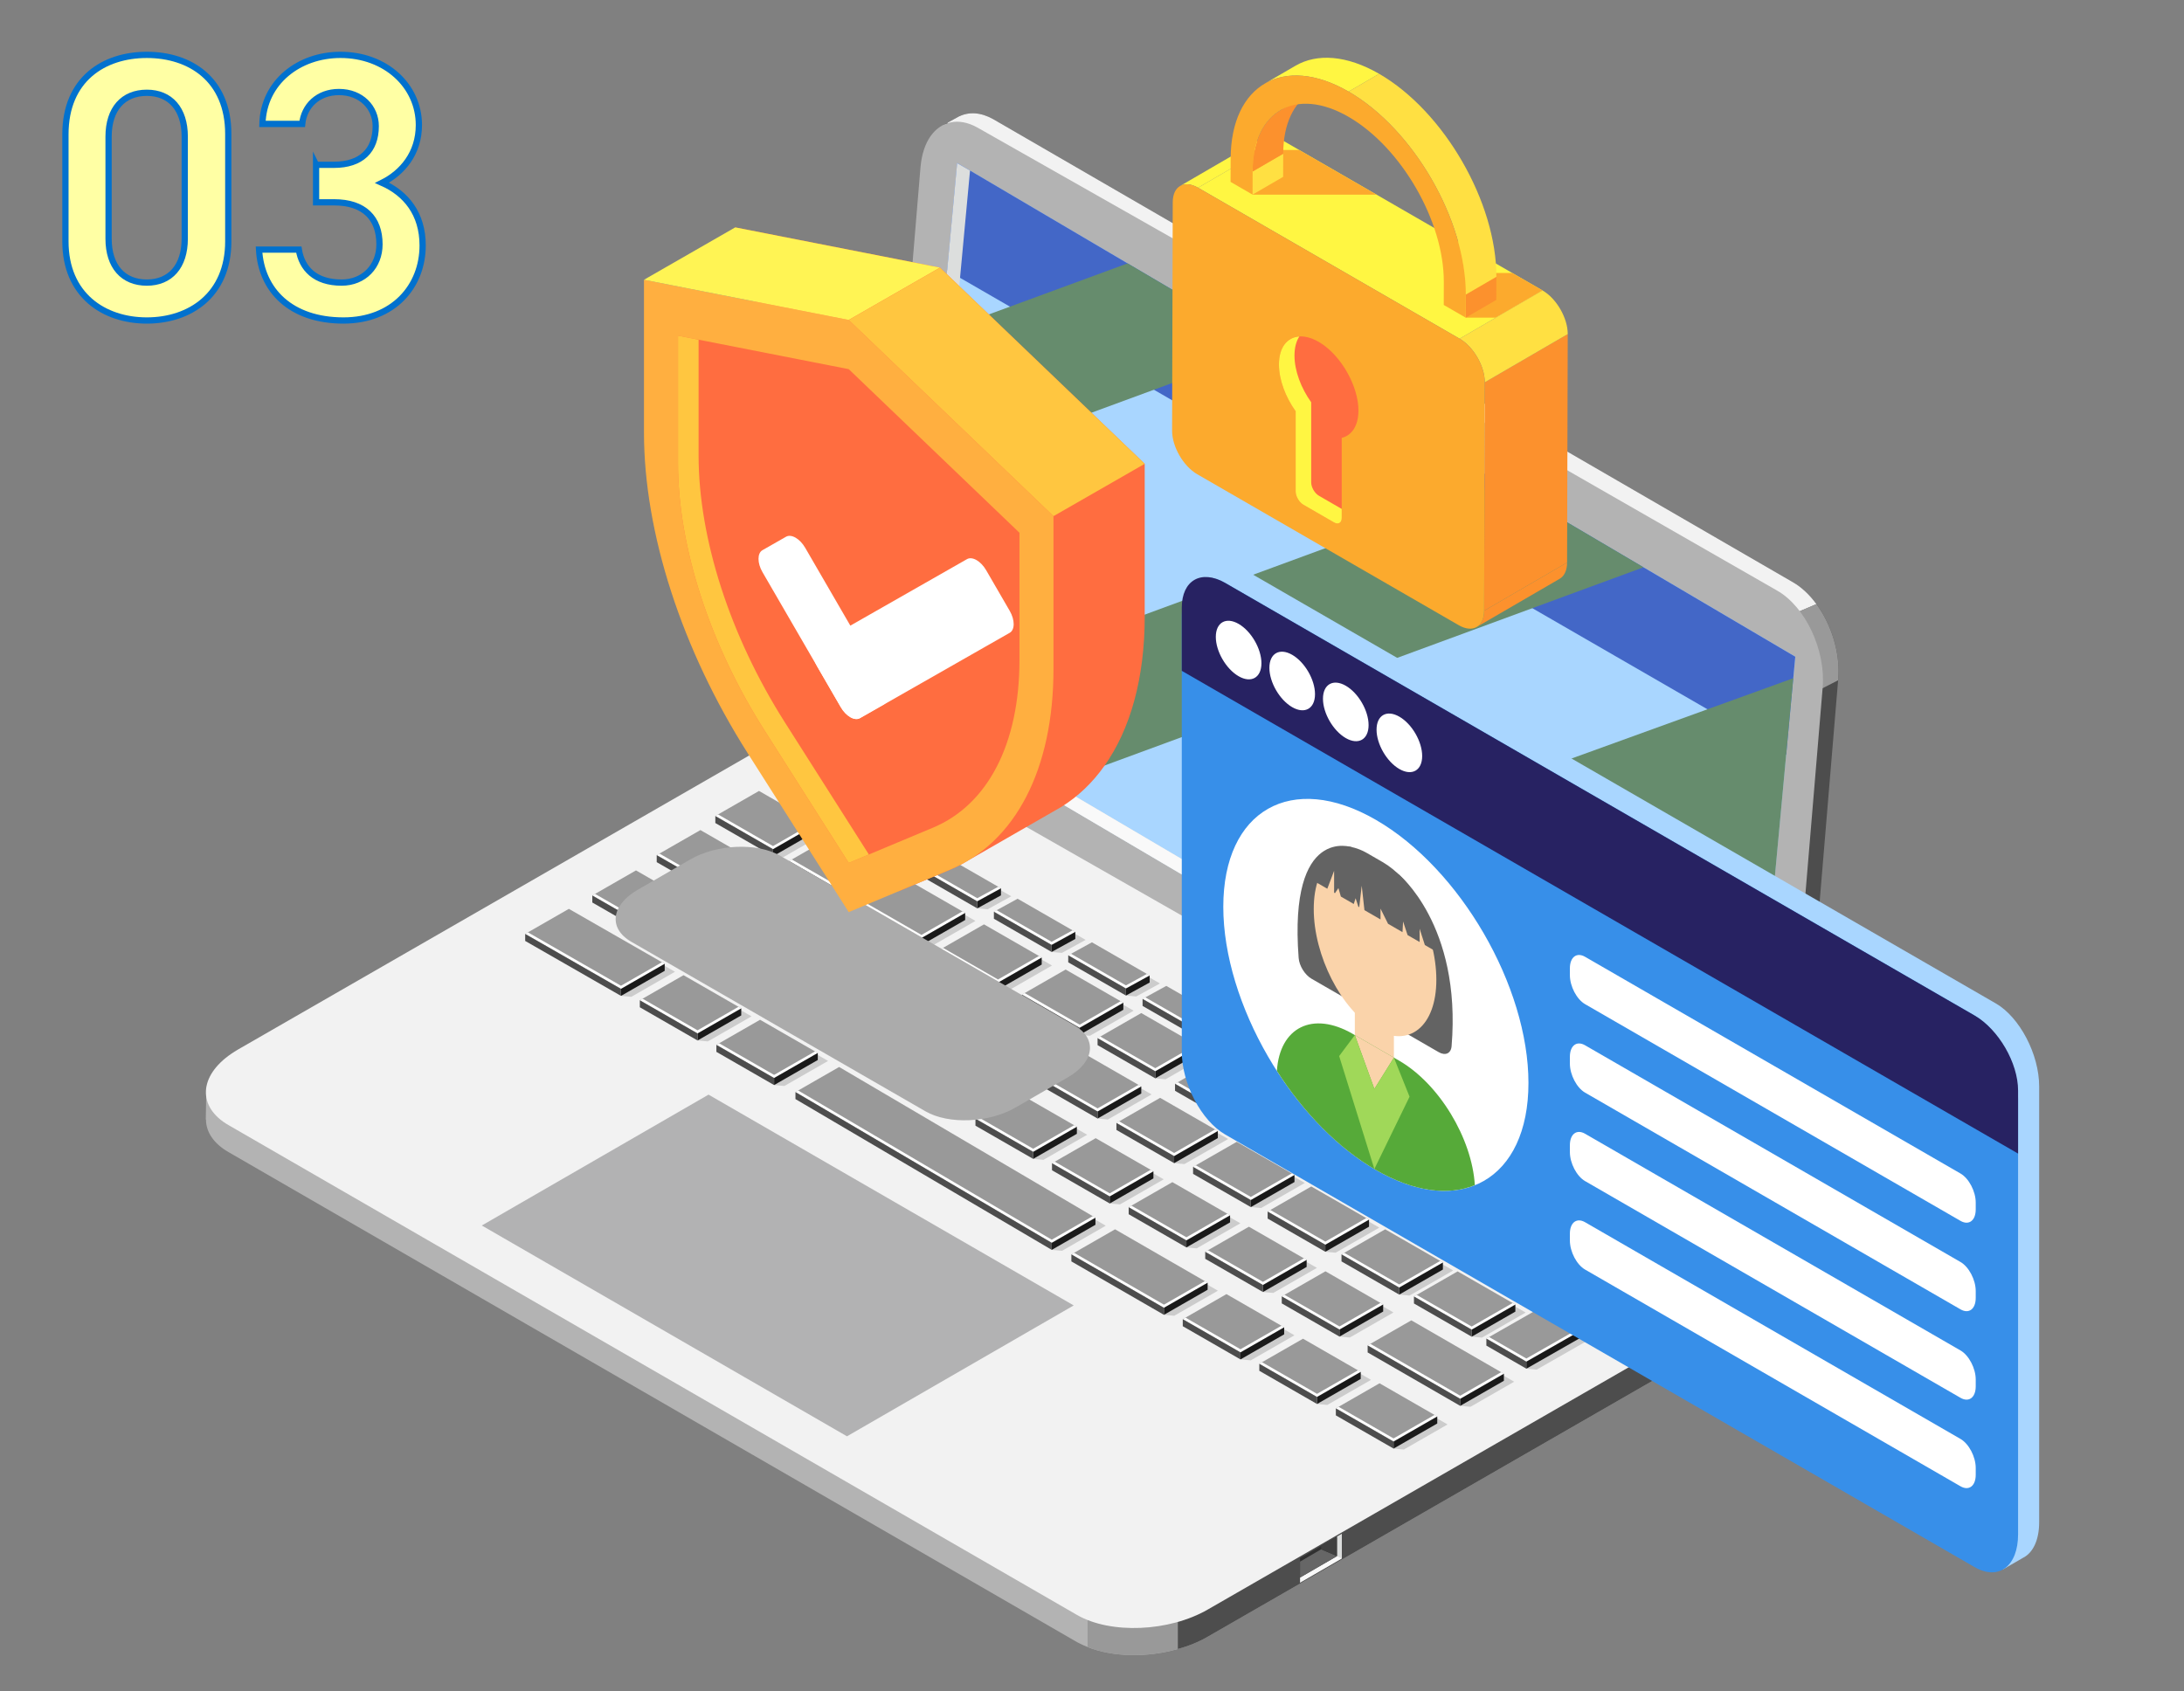 <?xml version="1.0" encoding="UTF-8"?>
<svg xmlns="http://www.w3.org/2000/svg" version="1.1" viewBox="0 0 349.227 270.442">
  <rect x="0" y="0" width="349.227" height="270.442" fill="#808080" stroke="none"/>
  <defs>
    <style>
      .cls-1 {
        fill: #fff454;
      }

      .cls-2 {
        fill: #a0d859;
      }

      .cls-3 {
        fill: #4367c7;
      }

      .cls-4 {
        fill: #b2b2b3;
      }

      .cls-5 {
        fill: #518e90;
      }

      .cls-6 {
        fill: #4d4d4d;
      }

      .cls-7 {
        fill: #fff;
      }

      .cls-8 {
        fill: #ff6d40;
      }

      .cls-9 {
        fill: #272262;
      }

      .cls-10 {
        fill: #303030;
      }

      .cls-11 {
        fill: #dcdedd;
      }

      .cls-12 {
        fill: #ffaf40;
      }

      .cls-13 {
        fill: #f9f9f9;
      }

      .cls-14 {
        fill: #668c6d;
        mix-blend-mode: screen;
      }

      .cls-14, .cls-15, .cls-16 {
        isolation: isolate;
      }

      .cls-17 {
        fill: #ffe042;
      }

      .cls-18 {
        fill: #f2f2f2;
      }

      .cls-19 {
        fill: #404040;
      }

      .cls-20 {
        fill: #fcaa2d;
      }

      .cls-21 {
        fill: #636363;
      }

      .cls-22 {
        fill: #666;
      }

      .cls-23 {
        fill: #333;
      }

      .cls-24 {
        fill: #fc912d;
      }

      .cls-25 {
        fill: #a9d6ff;
      }

      .cls-26 {
        fill: #1a1a1a;
      }

      .cls-27 {
        fill: #999;
      }

      .cls-28 {
        fill: #56aa39;
      }

      .cls-29 {
        fill: #ffc640;
      }

      .cls-30 {
        fill: #ccc;
      }

      .cls-31 {
        fill: #b3b3b3;
      }

      .cls-32 {
        fill: #fad3aa;
      }

      .cls-33 {
        fill: #fff642;
      }

      .cls-34 {
        fill: #378fe9;
      }

      .cls-16 {
        fill: #ababab;
        mix-blend-mode: multiply;
      }

      .cls-35 {
        fill: #ffffa4;
        stroke: #0171ce;
        stroke-miterlimit: 10;
      }
    </style>
  </defs>
  <!-- Generator: Adobe Illustrator 28.6.0, SVG Export Plug-In . SVG Version: 1.2.0 Build 709)  -->
  <g>
    <g id="_レイヤー_1" data-name="レイヤー_1">
      <g class="cls-15">
        <g id="_レイヤー_1-2" data-name="_レイヤー_1">
          <g>
            <g>
              <path class="cls-31" d="M281.503,204.399l-.04,3.213c-.262,2.176-1.973,4.437-5.074,6.236l-83.259,47.907c-1.45.841-3.073,1.507-4.813,1.972-4.844,1.393-10.353,1.304-14.413-.32-.58-.231-1.16-.491-1.682-.782L36.56,184.267c-2.436-1.393-3.624-3.276-3.624-5.219h-.031l.088-5.218,2.755,2.031c.666-.581,1.42-1.103,2.291-1.625l83.258-47.906c6.205-3.568,15.573-3.974,20.938-.872l90.305,52.142,45.354,26.186c.088.058.175.116.262.175l3.346.437h0Z"/>
              <path class="cls-6" d="M281.52,202.975l-.057,4.637c-.262,2.176-1.973,4.437-5.074,6.236l-83.259,47.907c-1.45.841-3.073,1.507-4.813,1.972v-86.126h44.225l45.354,26.186c.088.058.175.116.262.175l3.363-.987h0Z"/>
              <g>
                <polygon class="cls-10" points="214.546 249.274 207.879 253.133 207.879 249.185 214.546 245.326 214.546 249.274"/>
                <polygon class="cls-13" points="213.798 248.865 213.798 245.758 214.546 245.326 214.546 249.274 207.879 253.133 207.879 252.292 213.798 248.865"/>
                <polygon class="cls-11" points="213.798 248.865 214.546 249.274 214.546 245.326 213.798 245.758 213.798 248.865"/>
                <polygon class="cls-22" points="213.798 248.865 211.253 247.782 207.879 249.752 207.879 252.292 213.798 248.865"/>
                <polygon class="cls-19" points="211.253 247.782 211.246 247.231 213.798 245.758 213.798 248.865 211.253 247.782"/>
              </g>
              <path class="cls-27" d="M173.901,249.451v13.956c4.053,1.632,9.567,1.699,14.426.32v-14.275h-14.426Z"/>
              <path class="cls-18" d="M36.55,179.944l135.67,78.336c5.363,3.094,14.729,2.707,20.917-.874l60.007-34.536,23.254-13.383c2.051-1.194,3.497-2.572,4.321-4.019,1.648-2.89.756-5.985-2.824-8.053l-135.672-78.335c-5.362-3.094-14.728-2.708-20.915.874l-83.263,47.902c-.368.219-.722.438-1.059.672-5.194,3.548-5.481,8.508-.437,11.417h0Z"/>
              <polygon class="cls-4" points="135.435 229.707 77.042 195.994 113.297 175.064 171.689 208.776 135.435 229.707"/>
              <g>
                <g>
                  <polygon class="cls-30" points="222.238 222.502 215.253 226.512 222.27 230.549 222.835 231.672 224.482 231.822 231.467 227.811 222.238 222.502"/>
                  <g>
                    <polygon class="cls-27" points="222.835 230.549 213.606 225.24 220.592 221.228 229.822 226.539 222.835 230.549"/>
                    <polygon class="cls-7" points="222.835 230.047 214.043 224.988 213.606 225.24 222.835 230.549 229.822 226.539 229.384 226.288 222.835 230.047"/>
                    <polygon class="cls-26" points="229.822 226.539 229.822 227.661 222.835 231.672 222.835 230.549 229.822 226.539"/>
                    <polygon class="cls-6" points="213.606 225.24 213.606 226.362 222.835 231.672 222.835 230.549 213.606 225.24"/>
                  </g>
                </g>
                <g>
                  <polygon class="cls-30" points="209.998 215.371 203.014 219.382 210.03 223.419 210.596 224.54 212.241 224.691 219.228 220.681 209.998 215.371"/>
                  <g>
                    <polygon class="cls-27" points="210.596 223.419 201.367 218.109 208.353 214.098 217.581 219.408 210.596 223.419"/>
                    <polygon class="cls-7" points="210.596 222.917 201.804 217.858 201.367 218.109 210.596 223.419 217.581 219.408 217.145 219.157 210.596 222.917"/>
                    <polygon class="cls-26" points="217.581 219.408 217.581 220.531 210.596 224.541 210.596 223.419 217.581 219.408"/>
                    <polygon class="cls-6" points="201.367 218.109 201.367 219.231 210.596 224.541 210.596 223.419 201.367 218.109"/>
                  </g>
                </g>
                <g>
                  <polygon class="cls-30" points="197.759 208.24 190.773 212.251 197.79 216.288 198.356 217.411 200.002 217.561 206.987 213.551 197.759 208.24"/>
                  <g>
                    <polygon class="cls-27" points="198.356 216.288 189.127 210.979 196.113 206.968 205.342 212.279 198.356 216.288"/>
                    <polygon class="cls-7" points="198.356 215.785 189.564 210.728 189.127 210.979 198.356 216.288 205.342 212.279 204.905 212.027 198.356 215.785"/>
                    <polygon class="cls-26" points="205.342 212.279 205.342 213.401 198.356 217.411 198.356 216.288 205.342 212.279"/>
                    <polygon class="cls-6" points="189.127 210.979 189.127 212.101 198.356 217.411 198.356 216.288 189.127 210.979"/>
                  </g>
                </g>
                <g>
                  <polygon class="cls-30" points="123.182 164.363 116.196 168.374 123.213 172.41 123.78 173.533 125.425 173.683 132.412 169.674 123.182 164.363"/>
                  <g>
                    <polygon class="cls-27" points="123.78 172.41 114.552 167.102 121.536 163.091 130.766 168.401 123.78 172.41"/>
                    <polygon class="cls-7" points="123.78 171.909 114.988 166.851 114.552 167.102 123.78 172.41 130.766 168.401 130.33 168.151 123.78 171.909"/>
                    <polygon class="cls-26" points="130.766 168.401 130.766 169.524 123.78 173.534 123.78 172.41 130.766 168.401"/>
                    <polygon class="cls-6" points="114.552 167.102 114.552 168.224 123.78 173.534 123.78 172.41 114.552 167.102"/>
                  </g>
                </g>
                <g>
                  <polygon class="cls-30" points="110.942 157.233 103.957 161.244 110.974 165.281 111.541 166.404 113.186 166.553 120.172 162.544 110.942 157.233"/>
                  <g>
                    <polygon class="cls-27" points="111.541 165.281 102.311 159.972 109.297 155.962 118.526 161.271 111.541 165.281"/>
                    <polygon class="cls-7" points="111.541 164.779 102.748 159.72 102.311 159.972 111.541 165.281 118.526 161.271 118.089 161.019 111.541 164.779"/>
                    <polygon class="cls-26" points="118.526 161.271 118.526 162.393 111.541 166.404 111.541 165.281 118.526 161.271"/>
                    <polygon class="cls-6" points="102.311 159.972 102.311 161.093 111.541 166.404 111.541 165.281 102.311 159.972"/>
                  </g>
                </g>
                <g>
                  <polygon class="cls-30" points="92.609 146.624 85.623 150.634 98.735 158.152 99.3 159.273 100.946 159.423 107.933 155.413 92.609 146.624"/>
                  <g>
                    <polygon class="cls-27" points="99.3 158.152 83.978 149.362 90.963 145.352 106.287 154.141 99.3 158.152"/>
                    <polygon class="cls-7" points="99.3 157.648 84.415 149.11 83.978 149.362 99.3 158.152 106.287 154.141 105.849 153.889 99.3 157.648"/>
                    <polygon class="cls-26" points="106.287 154.141 106.287 155.263 99.3 159.273 99.3 158.152 106.287 154.141"/>
                    <polygon class="cls-6" points="83.978 149.362 83.978 150.484 99.3 159.273 99.3 158.152 83.978 149.362"/>
                  </g>
                </g>
                <g>
                  <polygon class="cls-30" points="179.947 197.876 172.962 201.887 185.55 209.158 186.117 210.28 187.763 210.43 194.748 206.421 179.947 197.876"/>
                  <g>
                    <polygon class="cls-27" points="186.116 209.158 171.316 200.614 178.301 196.604 193.102 205.148 186.116 209.158"/>
                    <polygon class="cls-7" points="186.117 208.656 171.752 200.364 171.316 200.614 186.117 209.158 193.102 205.148 192.665 204.897 186.117 208.656"/>
                    <polygon class="cls-26" points="193.102 205.148 193.102 206.27 186.116 210.28 186.116 209.158 193.102 205.148"/>
                    <polygon class="cls-6" points="171.316 200.614 171.316 201.737 186.116 210.28 186.116 209.158 171.316 200.614"/>
                  </g>
                </g>
                <g>
                  <g>
                    <polygon class="cls-30" points="164.61 176.172 157.625 180.182 164.642 184.219 165.209 185.341 166.855 185.491 173.84 181.481 164.61 176.172"/>
                    <g>
                      <polygon class="cls-27" points="165.209 184.219 155.978 178.909 162.964 174.899 172.194 180.208 165.209 184.219"/>
                      <polygon class="cls-7" points="165.209 183.717 156.416 178.658 155.978 178.909 165.209 184.219 172.194 180.208 171.757 179.956 165.209 183.717"/>
                      <polygon class="cls-26" points="172.194 180.208 172.194 181.331 165.209 185.341 165.209 184.219 172.194 180.208"/>
                      <polygon class="cls-6" points="155.978 178.909 155.978 180.031 165.209 185.341 165.209 184.219 155.978 178.909"/>
                    </g>
                  </g>
                  <g>
                    <g>
                      <polygon class="cls-30" points="213.589 204.593 206.604 208.603 213.62 212.639 214.187 213.762 215.834 213.912 222.819 209.902 213.589 204.593"/>
                      <g>
                        <polygon class="cls-27" points="214.187 212.639 204.958 207.33 211.944 203.32 221.173 208.63 214.187 212.639"/>
                        <polygon class="cls-7" points="214.187 212.139 205.395 207.08 204.958 207.33 214.187 212.639 221.173 208.63 220.737 208.378 214.187 212.139"/>
                        <polygon class="cls-26" points="221.173 208.63 221.173 209.752 214.187 213.762 214.187 212.639 221.173 208.63"/>
                        <polygon class="cls-6" points="204.958 207.33 204.958 208.453 214.187 213.762 214.187 212.639 204.958 207.33"/>
                      </g>
                    </g>
                    <g>
                      <polygon class="cls-30" points="201.349 197.461 194.365 201.472 201.381 205.509 201.948 206.632 203.593 206.782 210.578 202.771 201.349 197.461"/>
                      <g>
                        <polygon class="cls-27" points="201.948 205.51 192.719 200.2 199.704 196.189 208.934 201.499 201.948 205.51"/>
                        <polygon class="cls-7" points="201.948 205.007 193.155 199.948 192.719 200.2 201.948 205.509 208.934 201.499 208.496 201.248 201.948 205.007"/>
                        <polygon class="cls-26" points="208.934 201.499 208.934 202.621 201.948 206.632 201.948 205.51 208.934 201.499"/>
                        <polygon class="cls-6" points="192.719 200.2 192.719 201.321 201.948 206.632 201.948 205.51 192.719 200.2"/>
                      </g>
                    </g>
                    <g>
                      <polygon class="cls-30" points="189.109 190.331 182.124 194.343 189.141 198.379 189.707 199.501 191.353 199.652 198.339 195.641 189.109 190.331"/>
                      <g>
                        <polygon class="cls-27" points="189.707 198.379 180.478 193.069 187.464 189.059 196.693 194.368 189.707 198.379"/>
                        <polygon class="cls-7" points="189.707 197.877 180.915 192.819 180.478 193.069 189.707 198.379 196.693 194.368 196.256 194.117 189.707 197.877"/>
                        <polygon class="cls-26" points="196.693 194.368 196.693 195.492 189.707 199.501 189.707 198.379 196.693 194.368"/>
                        <polygon class="cls-6" points="180.478 193.069 180.478 194.192 189.707 199.501 189.707 198.379 180.478 193.069"/>
                      </g>
                    </g>
                    <g>
                      <polygon class="cls-30" points="176.851 183.301 169.865 187.312 176.883 191.349 177.448 192.472 179.094 192.621 186.08 188.612 176.851 183.301"/>
                      <g>
                        <polygon class="cls-27" points="177.448 191.349 168.219 186.04 175.205 182.029 184.434 187.338 177.448 191.349"/>
                        <polygon class="cls-7" points="177.448 190.847 168.656 185.788 168.219 186.039 177.448 191.349 184.434 187.338 183.998 187.087 177.448 190.847"/>
                        <polygon class="cls-26" points="184.434 187.338 184.434 188.462 177.448 192.472 177.448 191.349 184.434 187.338"/>
                        <polygon class="cls-6" points="168.219 186.04 168.219 187.162 177.448 192.472 177.448 191.349 168.219 186.04"/>
                      </g>
                    </g>
                    <g>
                      <polygon class="cls-30" points="152.371 169.041 145.385 173.051 152.402 177.089 152.968 178.212 154.615 178.362 161.6 174.35 152.371 169.041"/>
                      <g>
                        <polygon class="cls-27" points="152.968 177.089 143.74 171.779 150.725 167.768 159.955 173.078 152.968 177.089"/>
                        <polygon class="cls-7" points="152.968 176.587 144.176 171.527 143.74 171.779 152.968 177.089 159.955 173.078 159.518 172.827 152.968 176.587"/>
                        <polygon class="cls-26" points="159.955 173.078 159.955 174.201 152.968 178.212 152.968 177.089 159.955 173.078"/>
                        <polygon class="cls-6" points="143.74 171.779 143.74 172.901 152.968 178.212 152.968 177.089 143.74 171.779"/>
                      </g>
                    </g>
                    <g>
                      <polygon class="cls-30" points="139.317 161.814 132.331 165.825 139.349 169.862 139.914 170.985 141.561 171.134 148.546 167.123 139.317 161.814"/>
                      <g>
                        <polygon class="cls-27" points="139.914 169.862 130.687 164.552 137.671 160.541 146.901 165.85 139.914 169.862"/>
                        <polygon class="cls-7" points="139.914 169.359 131.123 164.3 130.687 164.552 139.914 169.862 146.901 165.85 146.463 165.6 139.914 169.359"/>
                        <polygon class="cls-26" points="146.901 165.85 146.901 166.974 139.914 170.985 139.914 169.862 146.901 165.85"/>
                        <polygon class="cls-6" points="130.687 164.552 130.687 165.674 139.914 170.985 139.914 169.862 130.687 164.552"/>
                      </g>
                    </g>
                    <g>
                      <polygon class="cls-30" points="127.077 154.683 120.091 158.695 127.108 162.731 127.675 163.853 129.321 164.004 136.306 159.993 127.077 154.683"/>
                      <g>
                        <polygon class="cls-27" points="127.675 162.731 118.446 157.421 125.431 153.411 134.661 158.722 127.675 162.731"/>
                        <polygon class="cls-7" points="127.675 162.229 118.882 157.17 118.446 157.421 127.675 162.731 134.661 158.722 134.223 158.47 127.675 162.229"/>
                        <polygon class="cls-26" points="134.661 158.722 134.661 159.842 127.675 163.853 127.675 162.731 134.661 158.722"/>
                        <polygon class="cls-6" points="118.446 157.421 118.446 158.544 127.675 163.853 127.675 162.731 118.446 157.421"/>
                      </g>
                    </g>
                    <g>
                      <polygon class="cls-30" points="115.136 147.682 108.15 151.691 115.168 155.73 115.735 156.851 117.379 157.003 124.366 152.991 115.136 147.682"/>
                      <g>
                        <polygon class="cls-27" points="115.735 155.73 106.505 150.419 113.49 146.409 122.719 151.719 115.735 155.73"/>
                        <polygon class="cls-7" points="115.735 155.227 106.942 150.169 106.505 150.419 115.735 155.73 122.719 151.719 122.283 151.467 115.735 155.227"/>
                        <polygon class="cls-26" points="122.719 151.719 122.719 152.841 115.735 156.851 115.735 155.73 122.719 151.719"/>
                        <polygon class="cls-6" points="106.505 150.419 106.505 151.542 115.735 156.851 115.735 155.73 106.505 150.419"/>
                      </g>
                    </g>
                    <g>
                      <polygon class="cls-30" points="103.342 140.475 96.357 144.486 103.373 148.523 103.94 149.646 105.587 149.795 112.572 145.786 103.342 140.475"/>
                      <g>
                        <polygon class="cls-27" points="103.94 148.523 94.711 143.214 101.697 139.203 110.926 144.513 103.94 148.523"/>
                        <polygon class="cls-7" points="103.94 148.022 95.148 142.962 94.711 143.214 103.94 148.523 110.926 144.513 110.488 144.262 103.94 148.022"/>
                        <polygon class="cls-26" points="110.926 144.513 110.926 145.635 103.94 149.646 103.94 148.523 110.926 144.513"/>
                        <polygon class="cls-6" points="94.711 143.214 94.711 144.336 103.94 149.646 103.94 148.523 94.711 143.214"/>
                      </g>
                    </g>
                    <g>
                      <polygon class="cls-30" points="227.321 212.435 220.334 216.445 232.924 223.716 233.491 224.838 235.135 224.988 242.121 220.977 227.321 212.435"/>
                      <g>
                        <polygon class="cls-27" points="233.491 223.716 218.69 215.171 225.675 211.162 240.475 219.705 233.491 223.716"/>
                        <polygon class="cls-7" points="233.491 223.214 219.126 214.921 218.69 215.171 233.491 223.716 240.475 219.705 240.039 219.454 233.491 223.214"/>
                        <polygon class="cls-26" points="240.475 219.705 240.475 220.828 233.491 224.838 233.491 223.716 240.475 219.705"/>
                        <polygon class="cls-6" points="218.69 215.171 218.69 216.295 233.491 224.838 233.491 223.716 218.69 215.171"/>
                      </g>
                    </g>
                  </g>
                </g>
                <g>
                  <g>
                    <polygon class="cls-30" points="174.91 169.72 167.925 173.73 174.942 177.767 175.509 178.89 177.154 179.04 184.14 175.03 174.91 169.72"/>
                    <g>
                      <polygon class="cls-27" points="175.509 177.767 166.279 172.458 173.265 168.447 182.493 173.758 175.509 177.767"/>
                      <polygon class="cls-7" points="175.509 177.265 166.716 172.207 166.279 172.458 175.509 177.767 182.493 173.758 182.057 173.506 175.509 177.265"/>
                      <polygon class="cls-26" points="182.493 173.758 182.493 174.88 175.509 178.89 175.509 177.767 182.493 173.758"/>
                      <polygon class="cls-6" points="166.279 172.458 166.279 173.58 175.509 178.89 175.509 177.767 166.279 172.458"/>
                    </g>
                  </g>
                  <g>
                    <g>
                      <polygon class="cls-30" points="223.14 197.876 216.154 201.887 223.171 205.924 223.739 207.046 225.384 207.197 232.37 203.186 223.14 197.876"/>
                      <g>
                        <polygon class="cls-27" points="223.739 205.924 214.51 200.614 221.494 196.604 230.723 201.914 223.739 205.924"/>
                        <polygon class="cls-7" points="223.739 205.422 214.946 200.364 214.51 200.614 223.739 205.924 230.723 201.914 230.287 201.662 223.739 205.422"/>
                        <polygon class="cls-26" points="230.723 201.914 230.723 203.037 223.739 207.046 223.739 205.924 230.723 201.914"/>
                        <polygon class="cls-6" points="214.51 200.614 214.51 201.737 223.739 207.046 223.739 205.924 214.51 200.614"/>
                      </g>
                    </g>
                    <g>
                      <polygon class="cls-30" points="234.727 204.606 227.741 208.616 234.759 212.654 235.325 213.776 236.97 213.925 243.956 209.916 234.727 204.606"/>
                      <g>
                        <polygon class="cls-27" points="235.325 212.654 226.096 207.343 233.081 203.333 242.31 208.643 235.325 212.654"/>
                        <polygon class="cls-7" points="235.325 212.152 226.532 207.093 226.094 207.343 235.325 212.654 242.31 208.643 241.873 208.392 235.325 212.152"/>
                        <polygon class="cls-26" points="242.31 208.643 242.31 209.766 235.325 213.776 235.325 212.654 242.31 208.643"/>
                        <polygon class="cls-6" points="226.096 207.343 226.096 208.466 235.325 213.776 235.325 212.654 226.096 207.343"/>
                      </g>
                    </g>
                    <g>
                      <polygon class="cls-30" points="211.327 191.024 204.34 195.034 211.358 199.072 211.924 200.194 213.57 200.344 220.556 196.333 211.327 191.024"/>
                      <g>
                        <polygon class="cls-27" points="211.924 199.072 202.696 193.763 209.679 189.752 218.91 195.062 211.924 199.072"/>
                        <polygon class="cls-7" points="211.924 198.569 203.131 193.511 202.696 193.763 211.924 199.072 218.91 195.062 218.473 194.81 211.924 198.569"/>
                        <polygon class="cls-26" points="218.91 195.062 218.91 196.184 211.924 200.194 211.924 199.072 218.91 195.062"/>
                        <polygon class="cls-6" points="202.696 193.763 202.696 194.883 211.924 200.194 211.924 199.072 202.696 193.763"/>
                      </g>
                    </g>
                    <g>
                      <polygon class="cls-30" points="199.409 183.88 192.425 187.891 199.442 191.928 200.008 193.05 201.653 193.2 208.639 189.19 199.409 183.88"/>
                      <g>
                        <polygon class="cls-27" points="200.008 191.928 190.777 186.618 197.763 182.609 206.992 187.918 200.008 191.928"/>
                        <polygon class="cls-7" points="200.008 191.426 191.216 186.368 190.777 186.617 200.008 191.928 206.992 187.918 206.557 187.666 200.008 191.426"/>
                        <polygon class="cls-26" points="206.992 187.918 206.992 189.04 200.008 193.05 200.008 191.928 206.992 187.918"/>
                        <polygon class="cls-6" points="190.777 186.618 190.777 187.741 200.008 193.05 200.008 191.928 190.777 186.618"/>
                      </g>
                    </g>
                    <g>
                      <polygon class="cls-30" points="187.15 176.85 180.166 180.861 187.182 184.898 187.749 186.021 189.395 186.171 196.381 182.16 187.15 176.85"/>
                      <g>
                        <polygon class="cls-27" points="187.749 184.898 178.519 179.587 185.505 175.577 194.734 180.887 187.749 184.898"/>
                        <polygon class="cls-7" points="187.749 184.396 178.957 179.337 178.519 179.587 187.749 184.898 194.734 180.887 194.296 180.636 187.749 184.396"/>
                        <polygon class="cls-26" points="194.734 180.887 194.734 182.01 187.749 186.021 187.749 184.898 194.734 180.887"/>
                        <polygon class="cls-6" points="178.519 179.587 178.519 180.711 187.749 186.021 187.749 184.898 178.519 179.587"/>
                      </g>
                    </g>
                    <g>
                      <polygon class="cls-30" points="162.67 162.59 155.686 166.599 162.702 170.637 163.269 171.76 164.915 171.91 171.9 167.9 162.67 162.59"/>
                      <g>
                        <polygon class="cls-27" points="163.269 170.637 154.04 165.328 161.025 161.317 170.255 166.626 163.269 170.637"/>
                        <polygon class="cls-7" points="163.269 170.135 154.476 165.076 154.04 165.328 163.269 170.637 170.255 166.626 169.817 166.376 163.269 170.135"/>
                        <polygon class="cls-26" points="170.255 166.626 170.255 167.749 163.269 171.76 163.269 170.637 170.255 166.626"/>
                        <polygon class="cls-6" points="154.04 165.328 154.04 166.45 163.269 171.76 163.269 170.637 154.04 165.328"/>
                      </g>
                    </g>
                    <g>
                      <polygon class="cls-30" points="149.616 155.364 142.632 159.372 149.649 163.411 150.215 164.532 151.861 164.682 158.845 160.672 149.616 155.364"/>
                      <g>
                        <polygon class="cls-27" points="150.215 163.411 140.985 158.101 147.971 154.09 157.201 159.4 150.215 163.411"/>
                        <polygon class="cls-7" points="150.215 162.908 141.423 157.85 140.985 158.1 150.215 163.411 157.201 159.4 156.763 159.149 150.215 162.908"/>
                        <polygon class="cls-26" points="157.201 159.4 157.201 160.522 150.215 164.532 150.215 163.411 157.201 159.4"/>
                        <polygon class="cls-6" points="140.985 158.101 140.985 159.223 150.215 164.532 150.215 163.411 140.985 158.101"/>
                      </g>
                    </g>
                    <g>
                      <polygon class="cls-30" points="137.377 148.232 130.392 152.243 137.409 156.28 137.974 157.402 139.62 157.552 146.607 153.542 137.377 148.232"/>
                      <g>
                        <polygon class="cls-27" points="137.974 156.28 128.745 150.97 135.732 146.959 144.96 152.27 137.974 156.28"/>
                        <polygon class="cls-7" points="137.974 155.778 129.182 150.719 128.745 150.97 137.974 156.28 144.96 152.27 144.524 152.018 137.974 155.778"/>
                        <polygon class="cls-26" points="144.96 152.27 144.96 153.393 137.974 157.402 137.974 156.28 144.96 152.27"/>
                        <polygon class="cls-6" points="128.745 150.97 128.745 152.093 137.974 157.402 137.974 156.28 128.745 150.97"/>
                      </g>
                    </g>
                    <g>
                      <polygon class="cls-30" points="125.436 141.229 118.451 145.239 125.468 149.278 126.033 150.401 127.679 150.55 134.666 146.54 125.436 141.229"/>
                      <g>
                        <polygon class="cls-27" points="126.033 149.278 116.805 143.968 123.791 139.958 133.02 145.267 126.033 149.278"/>
                        <polygon class="cls-7" points="126.033 148.775 117.242 143.717 116.805 143.968 126.033 149.278 133.02 145.267 132.583 145.017 126.033 148.775"/>
                        <polygon class="cls-26" points="133.02 145.267 133.02 146.39 126.033 150.401 126.033 149.278 133.02 145.267"/>
                        <polygon class="cls-6" points="116.805 143.968 116.805 145.089 126.033 150.401 126.033 149.278 116.805 143.968"/>
                      </g>
                    </g>
                    <g>
                      <polygon class="cls-30" points="113.642 134.024 106.658 138.035 113.674 142.072 114.24 143.195 115.885 143.345 122.871 139.334 113.642 134.024"/>
                      <g>
                        <polygon class="cls-27" points="114.24 142.072 105.011 136.763 111.997 132.753 121.226 138.062 114.24 142.072"/>
                        <polygon class="cls-7" points="114.24 141.57 105.448 136.511 105.011 136.762 114.24 142.072 121.226 138.062 120.789 137.811 114.24 141.57"/>
                        <polygon class="cls-26" points="121.226 138.062 121.226 139.185 114.24 143.195 114.24 142.072 121.226 138.062"/>
                        <polygon class="cls-6" points="105.011 136.763 105.011 137.885 114.24 143.195 114.24 142.072 105.011 136.763"/>
                      </g>
                    </g>
                    <g>
                      <polygon class="cls-30" points="232.511 191.619 225.526 195.629 232.542 199.667 233.109 200.789 234.755 200.939 241.741 196.928 232.511 191.619"/>
                      <g>
                        <polygon class="cls-27" points="233.109 199.667 223.881 194.357 230.865 190.346 240.095 195.657 233.109 199.667"/>
                        <polygon class="cls-7" points="233.109 199.164 224.317 194.105 223.881 194.357 233.109 199.667 240.095 195.657 239.658 195.404 233.109 199.164"/>
                        <polygon class="cls-26" points="240.095 195.657 240.095 196.777 233.109 200.789 233.109 199.667 240.095 195.657"/>
                        <polygon class="cls-6" points="223.881 194.357 223.881 195.48 233.109 200.789 233.109 199.667 223.881 194.357"/>
                      </g>
                    </g>
                    <g>
                      <polygon class="cls-30" points="244.098 198.347 237.112 202.359 244.13 206.395 244.697 207.518 246.341 207.668 253.327 203.658 244.098 198.347"/>
                      <g>
                        <polygon class="cls-27" points="244.695 206.395 235.466 201.086 242.453 197.076 251.681 202.385 244.695 206.395"/>
                        <polygon class="cls-7" points="244.697 205.893 235.903 200.835 235.466 201.086 244.697 206.395 251.681 202.385 251.244 202.134 244.697 205.893"/>
                        <polygon class="cls-26" points="251.681 202.385 251.681 203.509 244.695 207.518 244.695 206.395 251.681 202.385"/>
                        <polygon class="cls-6" points="235.466 201.086 235.466 202.208 244.695 207.518 244.695 206.395 235.466 201.086"/>
                      </g>
                    </g>
                    <g>
                      <g>
                        <polygon class="cls-30" points="128.701 124.094 124.91 126.174 131.927 130.212 132.493 131.333 134.139 131.483 137.931 129.403 128.701 124.094"/>
                        <g>
                          <polygon class="cls-27" points="132.493 130.212 123.263 124.901 127.055 122.821 136.285 128.131 132.493 130.212"/>
                          <polygon class="cls-7" points="132.493 129.709 123.699 124.65 123.263 124.901 132.493 130.212 136.285 128.131 135.847 127.88 132.493 129.709"/>
                          <polygon class="cls-26" points="136.285 128.131 136.285 129.253 132.493 131.333 132.493 130.212 136.285 128.131"/>
                          <polygon class="cls-6" points="123.263 124.901 123.263 126.023 132.493 131.333 132.493 130.212 123.263 124.901"/>
                        </g>
                      </g>
                      <g>
                        <polygon class="cls-30" points="140.588 131.064 136.796 133.144 143.814 137.182 144.381 138.306 146.025 138.454 149.818 136.374 140.588 131.064"/>
                        <g>
                          <polygon class="cls-27" points="144.381 137.182 135.152 131.871 138.943 129.792 148.173 135.101 144.381 137.182"/>
                          <polygon class="cls-7" points="144.381 136.679 135.589 131.622 135.152 131.871 144.381 137.182 148.173 135.101 147.735 134.85 144.381 136.679"/>
                          <polygon class="cls-26" points="148.173 135.101 148.173 136.224 144.381 138.306 144.381 137.182 148.173 135.101"/>
                          <polygon class="cls-6" points="135.152 131.871 135.152 132.994 144.381 138.306 144.381 137.182 135.152 131.871"/>
                        </g>
                      </g>
                      <g>
                        <polygon class="cls-30" points="152.476 138.035 148.683 140.116 155.701 144.153 156.268 145.275 157.914 145.425 161.704 143.345 152.476 138.035"/>
                        <g>
                          <polygon class="cls-27" points="156.268 144.153 147.039 138.842 150.83 136.763 160.059 142.072 156.268 144.153"/>
                          <polygon class="cls-7" points="156.268 143.651 147.475 138.592 147.039 138.842 156.268 144.153 160.059 142.072 159.623 141.821 156.268 143.651"/>
                          <polygon class="cls-26" points="160.059 142.072 160.059 143.195 156.268 145.275 156.268 144.153 160.059 142.072"/>
                          <polygon class="cls-6" points="147.039 138.842 147.039 139.965 156.268 145.275 156.268 144.153 147.039 138.842"/>
                        </g>
                      </g>
                      <g>
                        <polygon class="cls-30" points="164.364 145.006 160.572 147.087 167.589 151.123 168.154 152.245 169.8 152.395 173.593 150.316 164.364 145.006"/>
                        <g>
                          <polygon class="cls-27" points="168.154 151.123 158.926 145.813 162.718 143.733 171.946 149.042 168.154 151.123"/>
                          <polygon class="cls-7" points="168.154 150.621 159.362 145.563 158.926 145.813 168.154 151.123 171.946 149.042 171.509 148.791 168.154 150.621"/>
                          <polygon class="cls-26" points="171.946 149.042 171.946 150.165 168.154 152.246 168.154 151.123 171.946 149.042"/>
                          <polygon class="cls-6" points="158.926 145.813 158.926 146.936 168.154 152.246 168.154 151.123 158.926 145.813"/>
                        </g>
                      </g>
                      <g>
                        <polygon class="cls-30" points="176.25 151.977 172.458 154.056 179.476 158.095 180.043 159.216 181.688 159.366 185.48 157.286 176.25 151.977"/>
                        <g>
                          <polygon class="cls-27" points="180.043 158.095 170.813 152.785 174.604 150.704 183.834 156.014 180.043 158.095"/>
                          <polygon class="cls-7" points="180.043 157.592 171.25 152.533 170.813 152.783 180.043 158.095 183.834 156.014 183.397 155.762 180.043 157.592"/>
                          <polygon class="cls-26" points="183.834 156.014 183.834 157.136 180.043 159.216 180.043 158.095 183.834 156.014"/>
                          <polygon class="cls-6" points="170.813 152.785 170.813 153.906 180.043 159.216 180.043 158.095 170.813 152.785"/>
                        </g>
                      </g>
                      <g>
                        <polygon class="cls-30" points="188.138 158.947 184.346 161.027 191.363 165.065 191.93 166.187 193.577 166.337 197.368 164.256 188.138 158.947"/>
                        <g>
                          <polygon class="cls-27" points="191.93 165.065 182.701 159.755 186.493 157.674 195.722 162.984 191.93 165.065"/>
                          <polygon class="cls-7" points="191.93 164.563 183.138 159.505 182.701 159.755 191.93 165.065 195.722 162.984 195.286 162.733 191.93 164.563"/>
                          <polygon class="cls-26" points="195.722 162.984 195.722 164.108 191.93 166.187 191.93 165.065 195.722 162.984"/>
                          <polygon class="cls-6" points="182.701 159.755 182.701 160.877 191.93 166.187 191.93 165.065 182.701 159.755"/>
                        </g>
                      </g>
                      <g>
                        <polygon class="cls-30" points="200.025 165.918 196.234 167.999 203.251 172.035 203.817 173.158 205.463 173.308 209.255 171.228 200.025 165.918"/>
                        <g>
                          <polygon class="cls-27" points="203.817 172.035 194.588 166.725 198.381 164.646 207.609 169.955 203.817 172.035"/>
                          <polygon class="cls-7" points="203.817 171.533 195.025 166.474 194.588 166.725 203.817 172.035 207.609 169.955 207.172 169.703 203.817 171.533"/>
                          <polygon class="cls-26" points="207.609 169.955 207.609 171.078 203.817 173.158 203.817 172.035 207.609 169.955"/>
                          <polygon class="cls-6" points="194.588 166.725 194.588 167.849 203.817 173.158 203.817 172.035 194.588 166.725"/>
                        </g>
                      </g>
                      <g>
                        <polygon class="cls-30" points="211.913 172.889 208.121 174.969 215.138 179.007 215.705 180.128 217.35 180.278 221.142 178.198 211.913 172.889"/>
                        <g>
                          <polygon class="cls-27" points="215.705 179.007 206.476 173.697 210.267 171.616 219.496 176.925 215.705 179.007"/>
                          <polygon class="cls-7" points="215.705 178.504 206.912 173.446 206.476 173.697 215.705 179.007 219.496 176.925 219.059 176.675 215.705 178.504"/>
                          <polygon class="cls-26" points="219.496 176.925 219.496 178.048 215.705 180.128 215.705 179.007 219.496 176.925"/>
                          <polygon class="cls-6" points="206.476 173.697 206.476 174.819 215.705 180.128 215.705 179.007 206.476 173.697"/>
                        </g>
                      </g>
                      <g>
                        <polygon class="cls-30" points="223.8 179.859 220.009 181.94 227.026 185.976 227.592 187.1 229.238 187.25 233.03 185.168 223.8 179.859"/>
                        <g>
                          <polygon class="cls-27" points="227.592 185.978 218.363 180.667 222.154 178.587 231.384 183.896 227.592 185.978"/>
                          <polygon class="cls-7" points="227.592 185.475 218.799 180.416 218.363 180.667 227.592 185.976 231.384 183.896 230.948 183.645 227.592 185.475"/>
                          <polygon class="cls-26" points="231.384 183.896 231.384 185.02 227.592 187.1 227.592 185.978 231.384 183.896"/>
                          <polygon class="cls-6" points="218.363 180.667 218.363 181.79 227.592 187.1 227.592 185.978 218.363 180.667"/>
                        </g>
                      </g>
                      <g>
                        <polygon class="cls-30" points="235.688 186.83 231.897 188.91 238.912 192.948 239.479 194.07 241.125 194.22 244.918 192.14 235.688 186.83"/>
                        <g>
                          <polygon class="cls-27" points="239.479 192.948 230.25 187.637 234.042 185.557 243.272 190.867 239.479 192.948"/>
                          <polygon class="cls-7" points="239.479 192.445 230.687 187.388 230.25 187.637 239.479 192.948 243.272 190.867 242.834 190.617 239.479 192.445"/>
                          <polygon class="cls-26" points="243.272 190.867 243.272 191.99 239.479 194.07 239.479 192.948 243.272 190.867"/>
                          <polygon class="cls-6" points="230.25 187.637 230.25 188.76 239.479 194.07 239.479 192.948 230.25 187.637"/>
                        </g>
                      </g>
                      <g>
                        <polygon class="cls-30" points="247.575 193.801 243.784 195.881 250.8 199.919 251.368 201.041 253.012 201.191 256.804 199.11 247.575 193.801"/>
                        <g>
                          <polygon class="cls-27" points="251.368 199.919 242.138 194.608 245.929 192.529 255.159 197.839 251.368 199.919"/>
                          <polygon class="cls-7" points="251.368 199.417 242.575 194.358 242.138 194.608 251.368 199.919 255.159 197.839 254.721 197.587 251.368 199.417"/>
                          <polygon class="cls-26" points="255.159 197.839 255.159 198.961 251.368 201.041 251.368 199.919 255.159 197.839"/>
                          <polygon class="cls-6" points="242.138 194.608 242.138 195.732 251.368 201.041 251.368 199.919 242.138 194.608"/>
                        </g>
                      </g>
                      <g>
                        <polygon class="cls-30" points="259.462 200.772 255.671 202.852 262.688 206.889 263.255 208.011 264.9 208.161 268.692 206.081 259.462 200.772"/>
                        <g>
                          <polygon class="cls-27" points="263.255 206.889 254.025 201.579 257.817 199.499 267.046 204.808 263.255 206.889"/>
                          <polygon class="cls-7" points="263.255 206.387 254.462 201.329 254.025 201.579 263.255 206.889 267.047 204.808 266.609 204.558 263.255 206.387"/>
                          <polygon class="cls-26" points="267.046 204.808 267.046 205.932 263.255 208.012 263.255 206.889 267.046 204.808"/>
                          <polygon class="cls-6" points="254.025 201.579 254.025 202.702 263.255 208.012 263.255 206.889 254.025 201.579"/>
                        </g>
                      </g>
                    </g>
                    <g>
                      <polygon class="cls-30" points="220.697 184.766 213.711 188.776 220.729 192.814 221.295 193.936 222.941 194.086 229.926 190.076 220.697 184.766"/>
                      <g>
                        <polygon class="cls-27" points="221.295 192.814 212.066 187.504 219.051 183.494 228.28 188.804 221.295 192.814"/>
                        <polygon class="cls-7" points="221.295 192.312 212.502 187.253 212.066 187.504 221.295 192.814 228.28 188.804 227.844 188.552 221.295 192.312"/>
                        <polygon class="cls-26" points="228.28 188.804 228.28 189.926 221.295 193.936 221.295 192.814 228.28 188.804"/>
                        <polygon class="cls-6" points="212.066 187.504 212.066 188.627 221.295 193.936 221.295 192.814 212.066 187.504"/>
                      </g>
                    </g>
                    <g>
                      <polygon class="cls-30" points="208.78 177.623 201.795 181.633 208.811 185.671 209.378 186.792 211.024 186.943 218.01 182.933 208.78 177.623"/>
                      <g>
                        <polygon class="cls-27" points="209.378 185.671 200.15 180.36 207.135 176.349 216.364 181.66 209.378 185.671"/>
                        <polygon class="cls-7" points="209.378 185.168 200.586 180.109 200.15 180.36 209.378 185.671 216.364 181.66 215.927 181.408 209.378 185.168"/>
                        <polygon class="cls-26" points="216.364 181.66 216.364 182.782 209.378 186.793 209.378 185.671 216.364 181.66"/>
                        <polygon class="cls-6" points="200.15 180.36 200.15 181.483 209.378 186.793 209.378 185.671 200.15 180.36"/>
                      </g>
                    </g>
                    <g>
                      <polygon class="cls-30" points="196.521 170.592 189.536 174.603 196.554 178.64 197.119 179.764 198.765 179.914 205.751 175.903 196.521 170.592"/>
                      <g>
                        <polygon class="cls-27" points="197.119 178.64 187.891 173.331 194.876 169.32 204.105 174.629 197.119 178.64"/>
                        <polygon class="cls-7" points="197.119 178.138 188.328 173.08 187.891 173.331 197.119 178.64 204.105 174.629 203.668 174.378 197.119 178.138"/>
                        <polygon class="cls-26" points="204.105 174.629 204.105 175.752 197.119 179.764 197.119 178.64 204.105 174.629"/>
                        <polygon class="cls-6" points="187.891 173.331 187.891 174.453 197.119 179.764 197.119 178.64 187.891 173.331"/>
                      </g>
                    </g>
                    <g>
                      <polygon class="cls-30" points="184.135 163.289 177.15 167.3 184.166 171.336 184.732 172.458 186.379 172.609 193.364 168.599 184.135 163.289"/>
                      <g>
                        <polygon class="cls-27" points="184.732 171.336 175.504 166.027 182.489 162.017 191.719 167.326 184.732 171.336"/>
                        <polygon class="cls-7" points="184.732 170.835 175.94 165.776 175.504 166.027 184.732 171.336 191.719 167.325 191.282 167.075 184.732 170.835"/>
                        <polygon class="cls-26" points="191.719 167.326 191.719 168.449 184.732 172.458 184.732 171.336 191.719 167.326"/>
                        <polygon class="cls-6" points="175.504 166.027 175.504 167.149 184.732 172.458 184.732 171.336 175.504 166.027"/>
                      </g>
                    </g>
                    <g>
                      <polygon class="cls-30" points="172.042 156.332 165.056 160.342 172.074 164.38 172.64 165.502 174.285 165.652 181.271 161.642 172.042 156.332"/>
                      <g>
                        <polygon class="cls-27" points="172.64 164.38 163.411 159.07 170.396 155.059 179.625 160.369 172.64 164.38"/>
                        <polygon class="cls-7" points="172.64 163.877 163.847 158.818 163.41 159.07 172.64 164.38 179.625 160.369 179.189 160.118 172.64 163.877"/>
                        <polygon class="cls-26" points="179.625 160.369 179.625 161.492 172.64 165.502 172.64 164.38 179.625 160.369"/>
                        <polygon class="cls-6" points="163.411 159.07 163.411 160.192 172.64 165.502 172.64 164.38 163.411 159.07"/>
                      </g>
                    </g>
                    <g>
                      <polygon class="cls-30" points="158.988 149.105 152.003 153.116 159.02 157.153 159.585 158.276 161.232 158.425 168.217 154.414 158.988 149.105"/>
                      <g>
                        <polygon class="cls-27" points="159.585 157.153 150.358 151.842 157.342 147.833 166.571 153.142 159.585 157.153"/>
                        <polygon class="cls-7" points="159.585 156.651 150.793 151.592 150.357 151.842 159.585 157.153 166.571 153.142 166.135 152.891 159.585 156.651"/>
                        <polygon class="cls-26" points="166.571 153.142 166.571 154.264 159.585 158.276 159.585 157.153 166.571 153.142"/>
                        <polygon class="cls-6" points="150.358 151.842 150.358 152.965 159.585 158.276 159.585 157.153 150.358 151.842"/>
                      </g>
                    </g>
                    <g>
                      <polygon class="cls-30" points="146.748 141.975 139.763 145.985 146.78 150.023 147.346 151.144 148.992 151.294 155.978 147.284 146.748 141.975"/>
                      <g>
                        <polygon class="cls-27" points="147.346 150.023 138.118 144.712 145.102 140.702 154.332 146.012 147.346 150.023"/>
                        <polygon class="cls-7" points="147.346 149.52 138.554 144.461 138.118 144.712 147.346 150.023 154.332 146.012 153.894 145.76 147.346 149.52"/>
                        <polygon class="cls-26" points="154.332 146.012 154.332 147.134 147.346 151.144 147.346 150.023 154.332 146.012"/>
                        <polygon class="cls-6" points="138.118 144.712 138.118 145.835 147.346 151.144 147.346 150.023 138.118 144.712"/>
                      </g>
                    </g>
                    <g>
                      <polygon class="cls-30" points="134.807 134.973 127.821 138.982 134.839 143.021 135.405 144.142 137.05 144.293 144.036 140.283 134.807 134.973"/>
                      <g>
                        <polygon class="cls-27" points="135.405 143.021 126.176 137.709 133.163 133.7 142.39 139.01 135.405 143.021"/>
                        <polygon class="cls-7" points="135.405 142.518 126.613 137.459 126.176 137.709 135.405 143.021 142.39 139.01 141.954 138.758 135.405 142.518"/>
                        <polygon class="cls-26" points="142.39 139.01 142.39 140.133 135.405 144.142 135.405 143.021 142.39 139.01"/>
                        <polygon class="cls-6" points="126.176 137.709 126.176 138.833 135.405 144.142 135.405 143.021 126.176 137.709"/>
                      </g>
                    </g>
                    <g>
                      <polygon class="cls-30" points="123.013 127.766 116.028 131.777 123.044 135.814 123.612 136.937 125.257 137.086 132.242 133.077 123.013 127.766"/>
                      <g>
                        <polygon class="cls-27" points="123.612 135.814 114.382 130.505 121.368 126.495 130.597 131.804 123.612 135.814"/>
                        <polygon class="cls-7" points="123.612 135.313 114.819 130.253 114.382 130.505 123.612 135.814 130.597 131.804 130.16 131.553 123.612 135.313"/>
                        <polygon class="cls-26" points="130.597 131.804 130.597 132.927 123.612 136.937 123.612 135.814 130.597 131.804"/>
                        <polygon class="cls-6" points="114.382 130.505 114.382 131.627 123.612 136.937 123.612 135.814 114.382 130.505"/>
                      </g>
                    </g>
                    <g>
                      <polygon class="cls-30" points="256.61 205.485 239.321 215.351 243.504 217.771 244.069 218.894 245.714 219.044 263.004 209.178 256.61 205.485"/>
                      <g>
                        <polygon class="cls-27" points="244.069 217.771 237.674 214.079 254.964 204.212 261.359 207.906 244.069 217.771"/>
                        <polygon class="cls-7" points="244.069 217.269 238.111 213.828 237.674 214.079 244.069 217.771 261.359 207.906 260.922 207.654 244.069 217.269"/>
                        <polygon class="cls-26" points="261.359 207.906 261.359 209.028 244.069 218.894 244.069 217.771 261.359 207.906"/>
                        <polygon class="cls-6" points="237.674 214.079 237.674 215.201 244.069 218.894 244.069 217.771 237.674 214.079"/>
                      </g>
                    </g>
                  </g>
                </g>
                <g>
                  <polygon class="cls-30" points="135.825 171.916 128.841 175.925 167.613 198.768 168.179 199.89 169.825 200.041 176.81 196.03 135.825 171.916"/>
                  <g>
                    <polygon class="cls-27" points="168.179 198.768 127.195 174.653 134.18 170.642 175.165 194.757 168.179 198.768"/>
                    <polygon class="cls-7" points="168.179 198.265 127.631 174.403 127.195 174.653 168.179 198.768 175.165 194.757 174.728 194.506 168.179 198.265"/>
                    <polygon class="cls-26" points="175.165 194.757 175.165 195.88 168.179 199.89 168.179 198.768 175.165 194.757"/>
                    <polygon class="cls-6" points="127.195 174.653 127.195 175.776 168.179 199.89 168.179 198.768 127.195 174.653"/>
                  </g>
                </g>
              </g>
              <g>
                <g>
                  <path class="cls-6" d="M150.854,19.976l1.069.198,2.237.424c-.067.227-.134.466-.2.706-.146.608-.252,1.258-.315,1.95l-1.877,22.539-4.869,58.19c-.515,6.007,2.736,12.959,7.258,15.53l127.868,74.042c.071.042.156.085.241.127l-1.474,3.845,2.814-1.511c1.721-.905,3.002-2.841,3.469-5.61.061-.339.094-.693.128-1.045l6.715-80.56.016-.169c.37-4.14-1.063-8.719-3.479-12.011-1.082-1.483-2.366-2.713-3.78-3.518L158.821,19.058c-1.98-1.116-3.862-1.2-5.403-.465l.002-.015-1.925,1.058-.641.339h0Z"/>
                  <path class="cls-18" d="M151.495,19.637l.428.537,2.037,1.13,133.689,76.515,2.805-1.2c-1.082-1.483-2.366-2.713-3.78-3.518L158.821,19.058c-1.98-1.116-3.862-1.2-5.403-.465l.002-.015-1.925,1.058h0Z"/>
                  <path class="cls-27" d="M281.012,100.588l4.238,12.647,8.666-4.436.016-.169c.37-4.14-1.063-8.719-3.479-12.011,0,0-9.441,3.969-9.441,3.969Z"/>
                  <path class="cls-31" d="M147.198,26.646l-1.876,22.538-4.87,58.191c-.515,6.006,2.736,12.959,7.273,15.531l94.771,54.039,33.083,20.002c3.702,2.105,7.099.621,8.502-3.264.218-.58.381-1.214.491-1.907.062-.353.094-.693.128-1.06l6.746-80.728c.515-6.006-2.751-12.958-7.272-15.53l-46.777-26.823-44.218-26.319h-.015l-36.844-20.899c-3.025-1.709-5.841-1.031-7.539,1.385-.843,1.214-1.397,2.854-1.582,4.846v-.002Z"/>
                </g>
                <g>
                  <polygon class="cls-25" points="287.075 105.019 278.898 192.812 144.884 113.866 153.062 26.074 287.075 105.019"/>
                  <polygon class="cls-3" points="287.07 105.025 285.617 120.703 151.46 43.248 153.062 26.067 287.07 105.025"/>
                  <polygon class="cls-14" points="286.752 108.464 283.046 148.353 233.74 166.218 193.218 142.342 286.752 108.464"/>
                  <polygon class="cls-14" points="262.806 90.724 166.033 126.321 144.878 113.866 145.028 112.28 240.066 77.317 262.806 90.724"/>
                  <polygon class="cls-14" points="203.049 55.511 148.451 75.597 150.538 53.073 180.308 42.12 203.049 55.511"/>
                  <polygon class="cls-11" points="155.11 27.275 147.148 112.754 279.113 190.502 278.898 192.812 144.873 113.873 153.05 26.084 155.11 27.275"/>
                  <polygon class="cls-13" points="278.898 192.812 144.873 113.873 147.148 112.754 279.113 190.502 278.898 192.812"/>
                </g>
              </g>
              <g>
                <path class="cls-18" d="M219.216,61.721c-.121,1.305.571,2.783,1.574,3.368.3.173.617.255.925.255.181,0,.374-.029.553-.097.606-.218,1.133-.802,1.228-1.823.121-1.306-.57-2.783-1.574-3.368-.3-.172-.607-.262-.923-.262-.189,0-.391.037-.579.112h-.015c-.59.233-1.096.818-1.189,1.815Z"/>
                <path class="cls-5" d="M223.033,63.421c-.016.161-.045.31-.089.457v.015c-.138.471-.419.81-.803.943-.129.045-.255.074-.379.074-.233,0-.474-.074-.694-.207-.869-.501-1.49-1.841-1.384-2.976.065-.693.342-1.179.811-1.384l.066-.03c.129-.044.27-.074.395-.074.232,0,.46.059.693.206.03.015.074.044.102.074h.016c.802.544,1.368,1.811,1.266,2.902h0Z"/>
                <path class="cls-23" d="M223.033,63.421c-.016.161-.045.31-.089.457v.015c-.128.192-.297.338-.506.413-.095.029-.207.058-.315.058-.186,0-.382-.058-.573-.177-.722-.412-1.24-1.517-1.151-2.475.053-.56.293-.973.682-1.15l.063-.015c.098-.044.209-.072.317-.072.109,0,.201.014.291.044h.016c.802.544,1.368,1.811,1.266,2.902h-.001Z"/>
              </g>
            </g>
            <g>
              <g class="cls-15">
                <path class="cls-33" d="M188.705,29.74l13.266-7.71c.734-.427,1.75-.367,2.869.28l-13.266,7.71c-1.12-.647-2.135-.706-2.869-.28Z"/>
                <path class="cls-24" d="M249.402,92.561l-13.267,7.71c.726-.422,1.176-1.319,1.18-2.594l13.266-7.71c-.003,1.276-.454,2.173-1.179,2.594Z"/>
                <polygon class="cls-24" points="237.418 61.14 250.685 53.43 250.581 89.967 237.315 97.676 237.418 61.14"/>
                <polygon class="cls-33" points="191.574 30.02 204.84 22.31 246.662 46.456 233.396 54.166 191.574 30.02"/>
                <polygon class="cls-20" points="220.113 31.128 200.29 31.128 200.29 23.986 207.74 23.986 220.113 31.128"/>
                <polygon class="cls-20" points="246.664 46.454 239.174 50.803 234.379 50.803 234.379 43.661 241.819 43.661 246.664 46.454"/>
                <path class="cls-17" d="M233.396,54.166l13.267-7.71c2.226,1.286,4.03,4.409,4.022,6.974l-13.266,7.71c.007-2.566-1.796-5.689-4.022-6.974h0Z"/>
                <path class="cls-20" d="M233.396,54.166c2.227,1.286,4.03,4.409,4.022,6.974l-.104,36.537c-.007,2.566-1.822,3.6-4.049,2.315l-41.822-24.146c-2.226-1.286-4.03-4.409-4.022-6.974l.104-36.537c.007-2.566,1.822-3.6,4.049-2.314l41.822,24.146h0Z"/>
                <g>
                  <path class="cls-8" d="M204.506,58.295c0-4.122,2.98-5.725,6.603-3.476,3.391,2.105,6.145,7.022,6.109,10.894-.022,2.404-1.073,3.928-2.671,4.314v12.813c0,.787-.556,1.104-1.242.708l-4.885-2.821c-.686-.396-1.243-1.356-1.243-2.143v-12.813c-1.615-2.255-2.671-5.027-2.671-7.477h0Z"/>
                  <path class="cls-33" d="M207.767,53.815c-.494.752-.776,1.777-.776,3.042,0,2.45,1.056,5.222,2.671,7.477v12.813c0,.787.556,1.747,1.242,2.143l3.643,2.104v1.446c0,.787-.556,1.104-1.242.708l-4.885-2.821c-.686-.396-1.243-1.356-1.243-2.143v-12.813c-1.615-2.255-2.671-5.027-2.671-7.477,0-2.737,1.318-4.354,3.261-4.48h0Z"/>
                </g>
              </g>
              <g class="cls-15">
                <polygon class="cls-17" points="200.3 27.424 205.188 24.584 205.177 28.283 200.289 31.124 200.3 27.424"/>
                <path class="cls-24" d="M204.764,17.623l4.888-2.84c-2.746,1.596-4.45,4.987-4.464,9.802l-4.888,2.84c.014-4.815,1.718-8.206,4.464-9.802Z"/>
                <polygon class="cls-24" points="234.386 47.104 239.274 44.264 239.263 47.963 234.376 50.804 234.386 47.104"/>
                <path class="cls-33" d="M202.273,13.349l4.888-2.84c3.421-1.988,8.155-1.713,13.37,1.298l-4.888,2.84c-5.214-3.01-9.949-3.286-13.37-1.298Z"/>
                <path class="cls-17" d="M215.643,14.646l4.888-2.84c10.367,5.986,18.777,20.545,18.743,32.458l-4.887,2.84c.034-11.912-8.377-26.472-18.744-32.458Z"/>
                <path class="cls-20" d="M215.643,14.646c10.367,5.985,18.777,20.545,18.744,32.458l-.011,3.7-3.517-2.031.01-3.699c.028-9.689-6.807-21.526-15.238-26.394s-15.304-.944-15.331,8.744l-.011,3.7-3.517-2.031.011-3.699c.034-11.912,8.499-16.729,18.86-10.748Z"/>
              </g>
            </g>
            <path class="cls-16" d="M147.985,177.732l-47.049-27.123c-3.687-2.129-3.225-5.847,1.033-8.305l8.398-4.849c4.257-2.458,10.698-2.725,14.385-.596l47.049,27.123c3.687,2.129,3.225,5.847-1.033,8.305l-8.398,4.849c-4.257,2.458-10.697,2.725-14.385.596h0Z"/>
            <g>
              <g>
                <path class="cls-8" d="M150.303,42.797l-32.738-6.432,5.703,21.105c0,15.995,6.042,34.699,16.575,51.264l15.678,24.672-11.872,6.854v2.298l8.235-3.448c.601-.253,1.191-.527,1.761-.822l1.402-.812,13.223-7.599,1.413-.812c2.678-1.655,4.998-3.869,6.906-6.569,4.186-5.894,6.453-14.086,6.453-23.882v-24.44l-32.738-31.378h0Z"/>
                <path class="cls-12" d="M168.455,82.549l-32.74-31.378-32.741-6.428v24.437c0,15.996,6.047,34.697,16.574,51.26l16.167,25.434,16.165-6.768c10.528-4.407,16.575-16.125,16.575-32.122v-24.437.002Z"/>
                <path class="cls-8" d="M163.015,85.203l-27.299-26.164-27.301-5.359v20.377c0,13.338,5.042,28.931,13.82,42.742l13.48,21.208,13.479-5.643c8.778-3.675,13.82-13.446,13.82-26.784v-20.376h0Z"/>
                <g>
                  <path class="cls-7" d="M134.445,113.091l-3.769-6.501c-.845-1.458-.845-3.031,0-3.513l23.95-13.655c.845-.482,2.216.31,3.061,1.768l3.769,6.501c.845,1.458.845,3.031,0,3.513l-23.95,13.655c-.845.482-2.216-.309-3.062-1.767h0Z"/>
                  <path class="cls-7" d="M141.264,112.702l-3.769,2.149c-.846.482-2.216-.309-3.061-1.768l-12.512-21.582c-.845-1.458-.845-3.031,0-3.513l3.769-2.149c.845-.482,2.216.309,3.062,1.768l12.512,21.582c.845,1.458.845,3.031,0,3.513h0Z"/>
                </g>
                <path class="cls-29" d="M125.526,115.564c-8.779-13.811-13.82-29.404-13.82-42.742v-18.496l-3.291-.646v20.376c0,13.338,5.042,28.932,13.82,42.742l13.48,21.208,3.218-1.348-13.407-21.094Z"/>
              </g>
              <polygon class="cls-1" points="102.974 44.743 135.714 51.17 150.304 42.797 117.564 36.365 102.974 44.743"/>
              <polygon class="cls-29" points="168.455 82.549 183.045 74.176 150.304 42.797 135.714 51.17 168.455 82.549"/>
            </g>
            <g>
              <path class="cls-25" d="M319.121,160.469l-119.832-69.185c-1.693-.978-3.243-1.063-4.449-.417l-3.565,1.729,1.299,1.541.045-.014c-.177.715-.277,1.519-.277,2.412v69.692c0,5.115,3.11,11.058,6.947,13.273l119.832,69.185c.389.225.768.39,1.14.523l-.016,1.809,3.221-1.865c1.585-.782,2.602-2.797,2.602-5.719v-69.692c0-5.116-3.11-11.058-6.947-13.273h0Z"/>
              <path class="cls-34" d="M315.749,250.63l-119.832-69.185c-3.837-2.215-6.947-8.158-6.947-13.273v-69.692c0-5.115,3.11-7.467,6.947-5.252l119.832,69.185c3.837,2.215,6.947,8.158,6.947,13.273v69.692c0,5.115-3.11,7.467-6.947,5.252Z"/>
              <g>
                <path class="cls-7" d="M244.403,173.2c0,15.462-10.923,21.69-24.398,13.91-13.475-7.78-24.398-26.621-24.398-42.083s10.923-21.69,24.398-13.91c13.475,7.78,24.398,26.621,24.398,42.083h0Z"/>
                <g>
                  <path class="cls-21" d="M216.203,135.503s-10.161-3.612-8.547,17.696c.096,1.269.994,2.713,2.056,3.327l10.052,5.803-3.561-26.826h0Z"/>
                  <path class="cls-21" d="M223.566,139.754s10.161,8.12,8.547,27.566c-.096,1.158-.994,1.566-2.056.953l-10.052-5.803,3.561-22.715h0Z"/>
                  <path class="cls-32" d="M229.675,156.691c0,7.482-4.388,11.014-9.802,7.889-5.414-3.126-9.802-11.725-9.802-19.208s4.389-11.014,9.802-7.889c5.414,3.126,9.802,11.725,9.802,19.208h0Z"/>
                  <path class="cls-21" d="M229.242,151.95l-1.403-.81-.839-2.607v2.123l-1.926-1.112-.715-2.173-.096,1.704-2.311-1.334-1.203-2.423v1.728l-2.572-1.485-.433-3.912-.399,3.431-.145-.083-.433-1.347-.296.926-2.063-1.191-.392-1.355-.55.811-.138-.08v-3.496l-1.087,2.869-1.74-1.005c0-2.589.915-4.404,2.393-5.24,1.479-.843,3.521-.713,5.777.589l2.407,1.39c4.512,2.605,8.164,8.904,8.164,14.081h0Z"/>
                  <polygon class="cls-32" points="222.887 171.219 216.64 167.613 216.64 157.813 222.887 161.42 222.887 171.219"/>
                  <path class="cls-28" d="M235.829,189.541c-4.255,1.74-9.79,1.055-15.826-2.43-6.036-3.485-11.571-9.19-15.826-15.845.454-6.966,5.714-9.622,12.121-5.923l7.411,4.279c6.419,3.706,11.667,12.428,12.121,19.919h0Z"/>
                  <polygon class="cls-32" points="216.64 165.541 219.763 174.151 222.887 169.149 216.64 165.541"/>
                  <polygon class="cls-2" points="222.887 169.149 219.763 174.151 216.64 165.543 214.134 168.895 219.763 186.958 225.392 175.395 222.887 169.149"/>
                </g>
              </g>
              <path class="cls-9" d="M322.696,174.401v10.092l-133.726-77.207v-10.092c0-4.4,3.112-6.175,6.947-3.961l119.832,69.185c3.835,2.214,6.947,7.582,6.947,11.982h0Z"/>
              <g>
                <path class="cls-7" d="M313.491,195.254l-60.032-34.659c-1.343-.775-2.431-2.855-2.431-4.646v-1.089c0-1.79,1.088-2.613,2.431-1.838l60.032,34.659c1.343.775,2.432,2.855,2.432,4.646v1.089c0,1.79-1.089,2.613-2.432,1.838Z"/>
                <path class="cls-7" d="M313.491,209.404l-60.032-34.659c-1.343-.775-2.431-2.855-2.431-4.646v-1.089c0-1.79,1.088-2.613,2.431-1.838l60.032,34.659c1.343.775,2.432,2.855,2.432,4.646v1.089c0,1.791-1.089,2.613-2.432,1.838Z"/>
                <path class="cls-7" d="M313.491,223.553l-60.032-34.659c-1.343-.775-2.431-2.855-2.431-4.646v-1.089c0-1.79,1.088-2.613,2.431-1.838l60.032,34.659c1.343.775,2.432,2.855,2.432,4.646v1.089c0,1.791-1.089,2.613-2.432,1.838Z"/>
                <path class="cls-7" d="M313.491,237.702l-60.032-34.659c-1.343-.775-2.431-2.855-2.431-4.646v-1.089c0-1.79,1.088-2.613,2.431-1.838l60.032,34.659c1.343.775,2.432,2.855,2.432,4.646v1.089c0,1.79-1.089,2.613-2.432,1.838Z"/>
              </g>
              <g>
                <path class="cls-7" d="M201.706,106.07c0,2.311-1.633,3.242-3.647,2.079-2.014-1.163-3.647-3.979-3.647-6.291s1.633-3.242,3.647-2.079c2.014,1.163,3.647,3.979,3.647,6.291Z"/>
                <path class="cls-7" d="M210.273,111.017c0,2.311-1.633,3.242-3.647,2.079-2.014-1.163-3.647-3.979-3.647-6.291s1.633-3.242,3.647-2.079,3.647,3.979,3.647,6.291Z"/>
                <path class="cls-7" d="M218.841,115.963c0,2.311-1.633,3.242-3.647,2.079-2.014-1.163-3.647-3.979-3.647-6.291s1.633-3.242,3.647-2.079c2.014,1.163,3.647,3.979,3.647,6.291Z"/>
                <path class="cls-7" d="M227.409,120.91c0,2.311-1.633,3.242-3.647,2.079-2.014-1.163-3.647-3.979-3.647-6.291s1.633-3.242,3.647-2.079c2.014,1.163,3.647,3.979,3.647,6.291Z"/>
              </g>
            </g>
          </g>
        </g>
      </g>
      <g>
        <path class="cls-35" d="M23.481,51.256c-6.899,0-13.02-4.08-13.02-12.66v-17.099c0-8.82,6.12-12.72,13.02-12.72s13.02,3.9,13.02,12.66v17.159c0,8.58-6.12,12.66-13.02,12.66ZM23.481,14.837c-3.78,0-6.12,2.58-6.12,7.02v16.319c0,4.44,2.34,7.02,6.12,7.02,3.72,0,6.06-2.58,6.06-7.02v-16.319c0-4.44-2.34-7.02-6.06-7.02Z"/>
        <path class="cls-35" d="M50.541,26.357h2.88c4.32,0,6.66-2.28,6.66-6.18,0-3-2.34-5.46-5.879-5.46-3.36,0-5.58,2.22-5.88,5.1h-6.36c.18-6.66,5.82-11.04,12.479-11.04,7.26,0,12.54,4.98,12.54,11.22,0,4.5-2.64,7.62-5.88,9.24,3.78,1.68,6.48,4.92,6.48,10.02,0,6.54-4.68,12-12.66,12-8.399,0-13.14-4.8-13.5-11.339h6.36c.48,3,2.58,5.279,6.84,5.279,3.6,0,6.06-2.64,6.06-6.12,0-4.2-2.46-6.72-7.26-6.72h-2.88v-6Z"/>
      </g>
    </g>
  </g>
</svg>